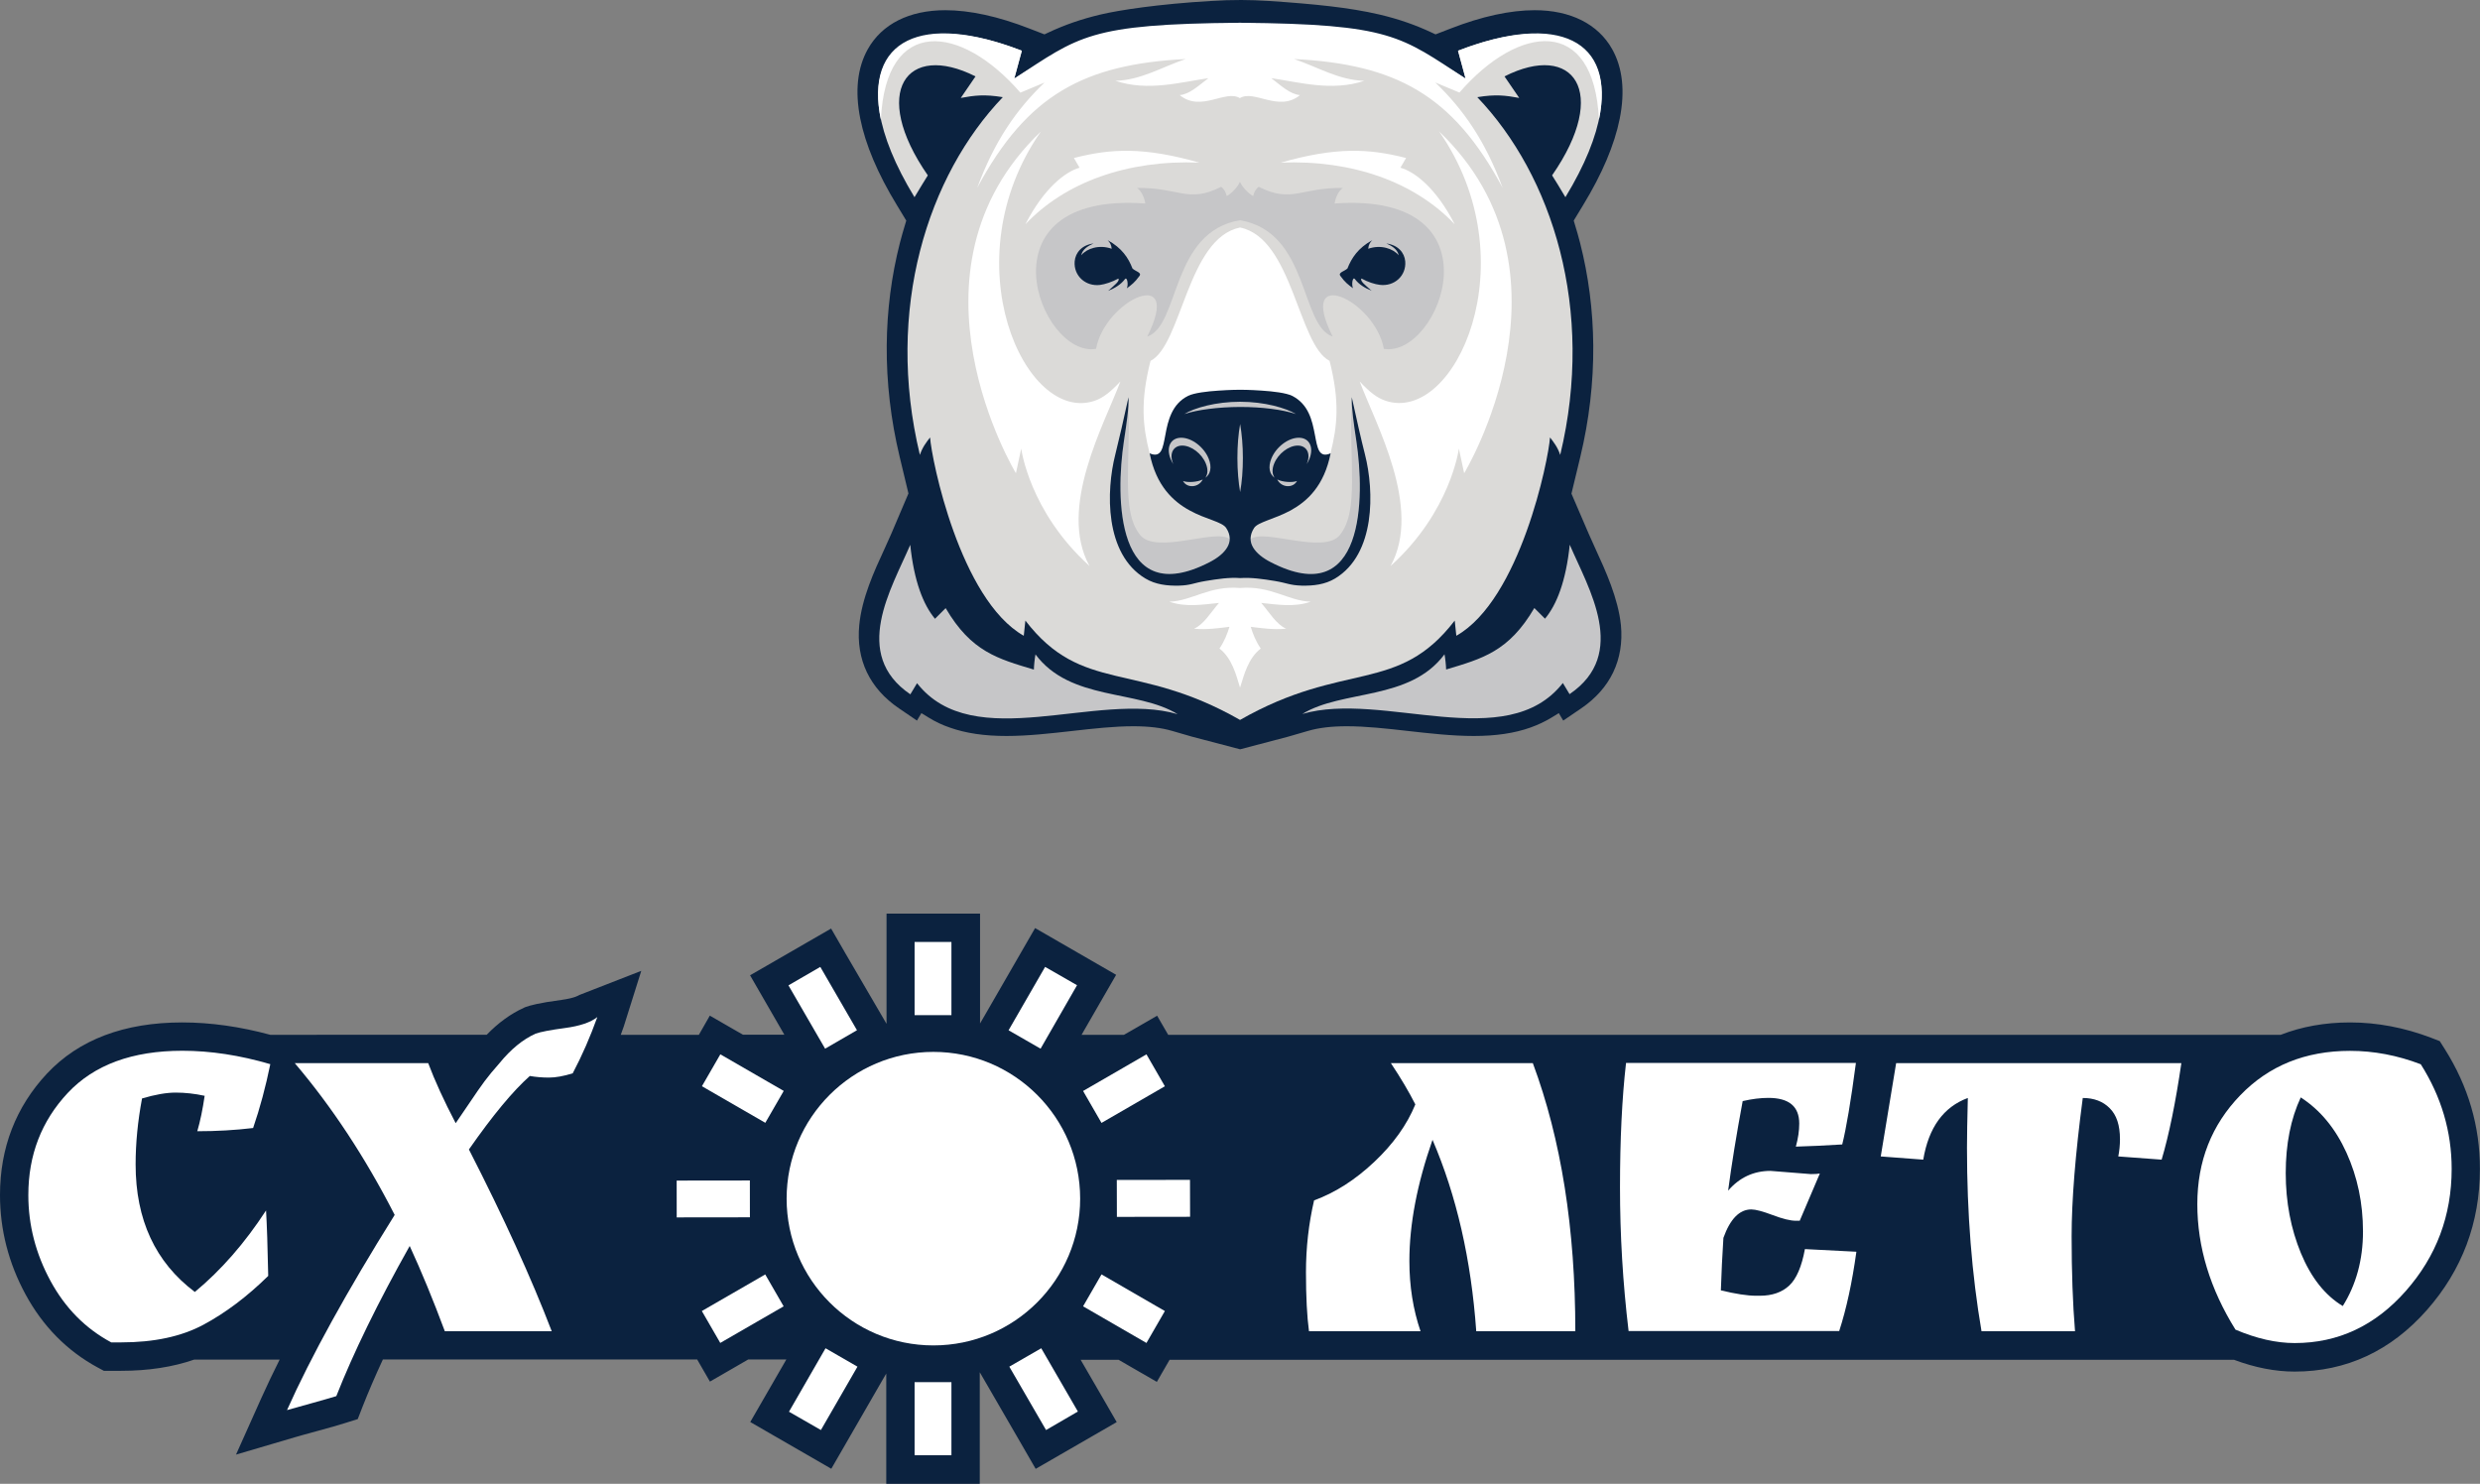<?xml version="1.0" encoding="UTF-8"?> <svg xmlns="http://www.w3.org/2000/svg" xmlns:xlink="http://www.w3.org/1999/xlink" version="1.1" id="Слой_1" x="0px" y="0px" viewBox="0 0 2625.9 1571.1" style="enable-background:new 0 0 2625.9 1571.1;" xml:space="preserve"><rect x="0" y="0" width="2625.9" height="1571.1" fill="#808080" stroke="none"/> <style type="text/css"> .st0{fill:#FCFDFE;} .st1{fill:#0B223F;} .st2{fill:#FFFFFF;} .st3{fill-rule:evenodd;clip-rule:evenodd;fill:#DBDAD8;} .st4{fill-rule:evenodd;clip-rule:evenodd;fill:#FFFFFF;} .st5{fill-rule:evenodd;clip-rule:evenodd;fill:#C6C6C8;} .st6{fill-rule:evenodd;clip-rule:evenodd;fill:#0B223F;} .st7{fill:#CA003D;} </style> <g> <g> <path class="st1" d="M2588.6,1110.8l-5.3-8.4l-9.3-3.6c-28.1-10.7-57-16.2-85.6-16.2c-26.6,0-51.2,4.4-73.5,13.1h-70.3h-34.7h-302 h-8.4h-17h-17.2h-243.4h-26.8h-50.9h-20.8h-150.3H1417h-180.1l-11.7-20.2l-26,15l-9.1,5.2h-44.9l21.6-37.5l15-26l-26-15 l-33.8-19.5l-26-15l-15,26l-38.7,67.1l-4.6,7.9v-8.9v-77.4v-30h-30h-39h-30v30v77.5v9.2l-4.6-7.9l-39.1-67l-15-26l-26,15 l-33.8,19.5l-26,15l15,26l21.3,36.9h-43.8l-9.1-5.2l-26-15l-11.6,20.3h-82.7c1.1-3,2.2-5.9,3.2-8.9L679,1028l-65.7,25.6 c-0.1,0.1-4.3,3.2-19,5.2c-23.9,3.2-32.7,5.7-37.8,7.5l-1,0.4l-1,0.5c-13.8,6.3-26.9,15.8-39.2,28.5h-41.2h-20.8H312h-25.8 c-32.1-8.7-63.4-13.1-93.2-13.1c-61.4,0-109.5,18.2-143.2,54.1C16.8,1172,0,1215.3,0,1265.4c0,36.7,9.1,72.1,27,105.1 c18.3,33.8,44,59.9,76.3,77.4l6.7,3.6h7.6h10.5c28.9,0,54.9-4,77.6-11.9h90.4c-7.2,14.4-13.7,28.1-19.6,41.2l-26.6,59.4l62.5-18.4 c5-1.5,13.4-3.8,24.8-6.9c12.3-3.3,21.4-6,27.9-8l13.7-4.3l5.2-13.4c6.2-15.7,13.3-32.2,21.4-49.7h44.8H471h113.1h43.7h110.4 l13.5,23.4l26-15l14.5-8.4h40.4l-23.2,40.2l-15,26l26,15l33.8,19.5l26,15l15-26l38.7-67.1l4.5-7.7v9.2v77.5v30h30h39h30v-30v-77.5 V1453l5.4,9.3l38.8,67l15,26l26-15l33.8-19.5l26-15l-15-26l-23.2-40h40.2l14.5,8.4l26,15l13.5-23.4h121.4h26.2h118.1h41.9h17.1 H1668h29.7h0.3h26.3h223h21.8h103.6h25.3h99h32.6h135.8c22.1,8.3,43.7,12.5,64.2,12.5c54.8,0,101.9-21.9,140.1-65.2 c37.2-42.2,56.1-92.4,56.1-149.3C2625.9,1192.6,2613.4,1150,2588.6,1110.8z"></path> <g> <g> <g> <g> <circle class="st2" cx="988.3" cy="1269.2" r="155.4"></circle> </g> <g> <polygon class="st2" points="1007.4,997.4 1007.4,997.4 968.4,997.4 968.4,997.4 968.4,1074.9 1007.4,1074.9 "></polygon> </g> <g> <polygon class="st2" points="1146.8,1383.2 1213.9,1422 1233.4,1388.2 1233.4,1388.2 1166.3,1349.4 "></polygon> </g> <g> <polygon class="st2" points="1233.4,1150.2 1233.4,1150.2 1213.9,1116.4 1146.8,1155.2 1166.3,1189 "></polygon> </g> <g> <rect x="747.7" y="1366.2" transform="matrix(0.866 -0.5 0.5 0.866 -587.474 578.905)" class="st2" width="77.5" height="39"></rect> </g> <g> <rect x="767.1" y="1113.9" transform="matrix(0.5 -0.866 0.866 0.5 -604.968 1257.505)" class="st2" width="39" height="77.5"></rect> </g> <g> <polygon class="st2" points="968.4,1540.9 968.4,1540.9 1007.4,1540.9 1007.4,1540.9 1007.4,1463.5 968.4,1463.5 "></polygon> </g> <g> <polygon class="st2" points="1140.4,1043.2 1140.4,1043.2 1106.6,1023.8 1106.6,1023.8 1067.9,1090.9 1101.8,1110.4 "></polygon> </g> <g> <polygon class="st2" points="1068.7,1447.1 1107.6,1514.2 1141.3,1494.6 1141.3,1494.6 1102.5,1427.6 "></polygon> </g> <g> <polygon class="st2" points="1182.6,1288.5 1260.1,1288.4 1260.1,1288.4 1260,1249.3 1182.5,1249.4 "></polygon> </g> <g> <rect x="716.5" y="1250" transform="matrix(1 -1.204302e-03 1.204302e-03 1 -1.528 0.91)" class="st2" width="77.5" height="39"></rect> </g> <g> <rect x="852" y="1028.8" transform="matrix(0.865 -0.501 0.501 0.865 -417.582 580.293)" class="st2" width="39" height="77.5"></rect> </g> <g> <polygon class="st2" points="835.4,1494.8 835.4,1494.8 869.2,1514.2 869.2,1514.2 907.9,1447.1 874.1,1427.6 "></polygon> </g> </g> </g> <g> <g> <path class="st2" d="M1668,1409.6h-104.9c-5.4-76.1-20.9-143.6-46.3-202.7c-16.3,46.6-24.5,89.3-24.5,128.3 c0,26.5,3.9,51.3,11.8,74.4H1386c-2.1-15.5-3.2-36.3-3.2-62.5c0-26.1,2.9-51.5,8.6-76.1c22.1-8,43.3-21.5,63.6-40.6 c20.3-19.1,34.8-39.5,43.6-61c-6.7-13.2-15.3-27.8-25.9-43.7H1623C1653,1206.3,1668,1301,1668,1409.6z"></path> </g> <g> <path class="st2" d="M1874.7,1239.8l42.7,3.4c4.2,0,7.4-0.2,9.5-0.6l-21.3,50h-4.1c-5.8,0-13.9-2-24.5-6s-18.2-6-22.7-6 c-12.4,0-22.3,10-29.5,30.1c-1.2,18.5-2.1,37.1-2.7,55.6c15.7,3.8,28.2,5.7,37.2,5.7h4.1c13,0,23.4-3.6,31.1-10.8 c7.7-7.2,13.2-20.1,16.6-38.6l54.5,2.8c-4.5,32.6-10.6,60.6-18.2,84h-223c-6.1-51.1-9.1-101.8-9.1-152.2 c0-50.3,2.1-94.2,6.4-131.7h243.4c-5.4,40.9-10.3,69.6-14.5,86.3c-17.9,1.1-34.2,1.9-49.1,2.3c2.4-8.7,3.6-16.8,3.6-24.4 c0-18.2-10.9-27.2-32.7-27.2c-8.2,0-17.3,1.1-27.2,3.4c-6.7,36-11.8,67.6-15.4,94.8C1841.8,1246.8,1856.8,1239.8,1874.7,1239.8 z"></path> </g> <g> <path class="st2" d="M2205.3,1162.6c-7.9,59.8-11.8,108.6-11.8,146.5s1.2,71.4,3.6,100.5h-99c-10.3-60.2-15.4-124.9-15.4-194.2 c0-11.7,0.3-29.3,0.9-52.8c-25.7,9.5-41.5,31.2-47.2,65.3l-45-3.4l16.3-98.8h302c-6.1,41.6-13,75.7-20.9,102.2l-45.9-3.4 c1.2-6,1.8-12.1,1.8-18.2c0-14.8-3.6-25.7-10.9-32.9C2226.7,1166.2,2217.1,1162.6,2205.3,1162.6z"></path> </g> <g> <path class="st2" d="M2367,1407.9c-26.9-43.1-40.4-87.4-40.4-132.9s15.1-83.8,45.4-115.2c30.3-31.4,69-47.1,116.3-47.1 c25.1,0,50.1,4.7,74.9,14.2c21.8,34.4,32.7,71.4,32.7,110.7c0,49.6-16.2,92.7-48.6,129.4c-32.4,36.7-71.6,55.1-117.6,55.1 C2410,1422.1,2389.1,1417.3,2367,1407.9z M2436.1,1162c-10.6,22.7-15.9,49.4-15.9,80.1s5.4,59,16.1,84.9 c10.8,25.9,25.5,44.6,44.3,55.9c14.2-22.7,21.4-49,21.4-78.9c0-29.9-5.8-57.7-17.5-83.5 C2472.8,1194.8,2456.7,1175.3,2436.1,1162z"></path> </g> </g> <g> <path class="st2" d="M216.7,1160.3c-10.6-2.3-20.8-3.4-30.7-3.4s-21.7,2.1-35.6,6.2c-4.5,23.9-6.8,47.1-6.8,69.8 c0,58.7,20.9,103.7,62.7,135.1c27.9-23.1,53-51.9,75.4-86.3c0.9,15.1,1.7,38.2,2.3,69.3c-22.4,22-45.3,39.2-68.6,51.7 s-52.4,18.7-87.2,18.7h-10.4c-27.4-14.7-48.8-36.4-64.4-65.2c-15.6-28.8-23.4-59-23.4-90.8c0-42.4,13.9-78.4,41.8-108.2 c27.9-29.7,68.3-44.6,121.3-44.6c29.7,0,60.7,4.7,93.1,14.2c-4.9,23.9-10.9,46.4-18.2,67.6c-19.1,2.3-38.8,3.4-59.1,3.4 C212,1187.2,214.6,1174.7,216.7,1160.3z"></path> </g> <g> <path class="st2" d="M606.4,1136.5c-9.7,3-18.1,4.5-25.2,4.5c-7.1,0-13.8-0.6-20.2-1.7c-17.9,15.9-39.4,41.8-64.5,77.8 c36.6,71.5,65.9,135.7,87.7,192.5H471c-12.4-33.3-24.8-63.4-37.2-90.3c-33.6,59.8-59.5,112.8-77.7,159c-6.1,1.9-15,4.4-26.8,7.7 c-11.8,3.2-20.3,5.6-25.4,7.1c25.4-56.8,63.4-125.7,114-206.7c-31.2-60.9-66.5-114.5-105.8-160.7h141.3 c7,18.6,16.6,39.7,29.1,63.6c2.4-3.4,7.1-10.3,14.1-20.7s12.4-18.3,16.4-23.6c3.9-5.3,9.2-11.7,15.9-19.3 c12.1-14.8,24.8-25.2,38.2-31.2c5.2-1.9,15.6-3.9,31.3-6c15.7-2.1,27.1-6,34.1-11.6C625,1097.7,616.4,1117.6,606.4,1136.5z"></path> </g> </g> </g> <g> <g> <g> <g> <g> <path class="st1" d="M1689.5,581.5L1689.5,581.5c-2.7-5.9-5.2-11.4-7.4-16.5l-18.2-42.3l9.4-39c9.4-39.1,14-78.8,13.7-117.9 c-0.3-37.1-5-73.7-14-108.8c-1.7-6.5-3.5-13.1-5.5-19.4l-1.2-4l10-16.5c20.2-33.1,33.2-63.9,38.7-91.4 c5.8-29.1,3.1-53.9-8-73.7c-14.9-26.5-44-41.2-82-41.2c0,0,0,0,0,0c-25.9,0-55.8,6.5-89,19.4l-16,6.2l-3.6-1.7 c-17.8-8.4-35.5-14.5-55.7-19.3c-32.1-7.5-68.6-11.1-117.1-14.4c-9.7-0.6-19.6-1-29.3-1c-10.6,0-21.4,0.3-32,1 c-55.4,3.3-96.8,9.6-117.1,14.4c-20.2,4.8-37.9,10.9-55.7,19.3l-3.6,1.7l-16-6.2c-33.2-12.9-63.1-19.4-89-19.4c0,0,0,0,0,0 c-38,0-67.1,14.6-82,41.2c-11.1,19.8-13.8,44.5-8,73.7c5.5,27.5,18.5,58.3,38.7,91.4l10,16.5l-1.2,4c-2,6.4-3.8,12.9-5.5,19.4 c-9,35.1-13.7,71.7-14,108.8c-0.3,39.1,4.3,78.8,13.7,117.9l9.3,38.8L943.8,565c-2.2,5.1-4.7,10.6-7.4,16.5 c-10.7,23.1-23.9,51.9-26.6,80.5c-3.5,36.5,11,66.9,42,88l19.1,13l4.7-7.9l8,4.9c6.8,4.2,14.2,7.7,22.1,10.4 c16.9,6,36.5,8.9,59.9,8.9c22.8,0,46.6-2.7,69.7-5.3c22.9-2.6,44.5-5,64.8-5c16.2,0,29.6,1.6,40.9,4.9l21.4,6.2l50.7,13.3 l50.6-13.3l21.4-6.2c11.3-3.3,24.6-4.9,40.9-4.9c20.3,0,41.9,2.4,64.8,5c23.1,2.6,46.9,5.3,69.7,5.3c23.4,0,43-2.9,59.9-8.9 c7.8-2.8,15.3-6.3,22.1-10.4l8-4.9l4.7,7.9l19.1-13c30.9-21.1,45.4-51.5,42-88C1713.3,633.3,1700.1,604.6,1689.5,581.5z"></path> </g> <path class="st3" d="M1608.6,103.7L1593,80.9c72.9-36.9,111.9,16.2,50.4,104.8c5.4,8.6,7.1,11.3,14.1,23.1 c83-136.2,25.6-209.1-113.7-155.1l8,29.5C1483.1,38.4,1443.8,32,1313,24.1v0c0,0,0,0-0.1,0c0,0,0,0-0.1,0v0 C1182.1,32,1142.8,38.4,1074,83.2l8-29.5c-139.3-54-196.7,18.9-113.7,155.1c7-11.8,8.8-14.4,14.1-23.1 C921,97.1,960,44.1,1032.9,80.9l-15.6,22.8c14.7-2.7,25-4,44.5-0.8c-79.3,82.8-125,224.5-87.8,378.8c2.6-8,6.8-13.4,10.8-18.5 c1.5,23.2,31.6,171.6,99.2,210l1.7-16.1c60.3,78.4,116.9,42.1,227.3,105.2v0c0,0,0,0,0,0s0,0,0,0v0 c110.5-63.1,167.1-26.8,227.3-105.2l1.7,16.1c67.7-38.4,97.7-186.8,99.2-210c4,5.1,8.2,10.5,10.8,18.5 c37.1-154.3-8.6-296-87.8-378.8C1583.6,99.7,1593.9,101,1608.6,103.7z"></path> <path class="st4" d="M1407.8,382.1c-33.3-16.9-39.1-129.9-94.8-141.2v0c0,0,0,0,0,0c0,0,0,0,0,0v0 c-55.8,11.3-61.6,124.3-94.8,141.2c-11,43.4-8.2,69-1,97.8c56.6,56.9,95.2-65.3,95.8-67.3c0.6,2,39.3,124.2,95.8,67.3 C1416,451.2,1418.8,425.5,1407.8,382.1z"></path> <path class="st4" d="M1387.8,637.1c-23.9-0.8-42.5-17.3-74.8-14.5v0.1c0-0.1,0-0.1,0-0.1c-32.3-2.8-50.9,13.7-74.8,14.5 c17.3,6.2,36.4,2.9,52.5,1.3c-9,10.4-16,22.7-26.4,27.3c14,1.3,26.6-0.7,37.5-2c-2.4,7.7-5.3,15.2-10.6,23 c13.3,10.4,17.5,27.4,21.8,41.4c4.4-14,8.6-31,21.9-41.4c-5.3-7.8-8.2-15.3-10.6-23c10.8,1.3,23.4,3.3,37.5,2 c-10.4-4.6-17.4-16.8-26.4-27.3C1351.4,640,1370.5,643.3,1387.8,637.1z"></path> <path class="st5" d="M1413.1,215.5c1.1-6.5,4.1-13.3,8.8-16.5c-45.3-0.5-53.8,16.5-89.1-1.2c-3.2,2.2-5.1,6-5.9,9.8 c-4.4-2.4-11-8.4-14-15.1c-3,6.7-9.6,12.7-14,15.1c-0.8-3.8-2.7-7.6-5.9-9.8c-35.2,17.7-43.8,0.7-89.1,1.2 c4.7,3.2,7.7,10,8.8,16.5c-179.4-13-111.6,163.9-52.2,153.9c9.6-52.1,92.9-90,54.2-13c34.7-11.7,24.7-110.9,98.2-123.2 c73.5,12.3,63.5,111.6,98.2,123.2c-38.7-77,44.6-39.1,54.2,13C1524.7,379.3,1592.5,202.5,1413.1,215.5z"></path> <g> <path class="st6" d="M1487.9,276.7c-0.8-9.3-7.8-17.3-20-18.9c9.5,4,12.1,8.4,13.1,12.5c-5.9-7.1-19-11.6-32.3-6.9 c0.4-4.5,2-6.8,4.3-9.1c-15,8.3-21.9,18.8-26.3,30c-3.2,3-10.1,4.2-7.5,7.8c5.1,7.1,8.2,9.2,13.4,13.1 c-1.8-3.8-0.4-13,2.1-9.6c4.2,5.6,10.4,9.3,17.7,12.3c-6.6-5.7-12.9-10.7-10.8-13c6.6,3.7,14.1,6.1,19.3,6.7 C1476.3,303.6,1489.2,292,1487.9,276.7z"></path> <path class="st6" d="M1199.1,284.3c-4.3-11.2-11.2-21.7-26.3-30c2.3,2.3,3.9,4.6,4.3,9.1c-13.3-4.7-26.4-0.3-32.3,6.9 c1-4.1,3.7-8.5,13.1-12.5c-12.2,1.5-19.2,9.6-20,18.9c-1.3,15.3,11.6,26.9,26.9,25c5.2-0.7,12.7-3.1,19.3-6.7 c2.1,2.3-4.3,7.2-10.8,13c7.3-3,13.5-6.7,17.7-12.3c2.5-3.4,4,5.9,2.1,9.6c5.2-3.9,8.3-6.1,13.4-13.1 C1209.2,288.5,1202.3,287.4,1199.1,284.3z"></path> </g> <g> <path class="st4" d="M1523.8,139.2c95.7,137.4,16.8,310.6-57.1,285c-9-3.1-16.8-9.3-27-20.3c16.3,44.2,66.7,133.7,32.7,195.4 c63.8-57.6,72.3-124.3,72.3-124.3l5.6,26.1C1550.3,501.1,1679.4,288,1523.8,139.2z"></path> <path class="st4" d="M1159.2,424.3c-73.9,25.5-152.8-147.7-57.1-285c-155.6,148.8-26.4,361.8-26.4,361.8l5.6-26.1 c0,0,8.5,66.7,72.3,124.3c-34-61.6,16.3-151.2,32.7-195.4C1175.9,415,1168.1,421.2,1159.2,424.3z"></path> </g> <g> <path class="st4" d="M1482.8,177.6c2-3.4,4-6.9,6-10.3c-39.4-10.1-74.1-11.8-132.7,4.9c76-3.1,142,20.7,184.2,65.3 C1520.6,198.9,1497.6,181.6,1482.8,177.6z"></path> <path class="st4" d="M1137.1,167.3c2,3.4,4,6.9,6,10.3c-14.7,4-37.7,21.4-57.4,59.9c42.1-44.6,108.2-68.4,184.2-65.3 C1211.2,155.5,1176.4,157.2,1137.1,167.3z"></path> </g> <path class="st4" d="M1543.8,53.7l8,29.5c-68.8-44.8-78.3-57.7-238.9-59.1v0c0,0,0,0-0.1,0c0,0,0,0,0,0v0 c-160.5,1.3-170,14.3-238.9,59.1l8-29.5c-106.3-41.2-166.8-11.4-149.2,73.1c5.1-110.2,84.7-101.4,147.7-28.7l25.6-10.7 c-29.8,28.6-53,61.9-71.3,111.5c53-98.9,113.5-130.8,220.7-136.4c-26.1,8.9-47.1,22.2-74.3,23.1c34.5,11.5,69.3,1.3,98.4-2.8 c-10.4,7.8-19.8,17-30.4,17.9c22.5,18.5,48.5-6.2,63.7,3.2c0,0,0,0,0,0c0,0,0,0,0,0c0,0,0,0,0,0c0,0,0,0,0,0 c15.2-9.4,41.2,15.3,63.7-3.2c-10.6-0.9-20-10-30.4-17.9c29.1,4.1,64,14.3,98.4,2.8c-27.3-0.9-48.2-14.2-74.3-23.1 C1477.5,68,1538,99.9,1591,198.8c-18.3-49.5-41.5-82.9-71.3-111.5l25.6,10.7c63-72.7,142.6-81.5,147.7,28.7 C1710.7,42.4,1650.2,12.5,1543.8,53.7z"></path> <g> <path class="st5" d="M1437.5,477.1c-2.6-18.2-5.4-35-6.1-47.8c0-0.4,0-0.9-0.1-1.3l0-0.8c0-0.6,0-1.3-0.1-1.9l0-0.4 c0-0.7,0-1.4,0-2.1l0-0.1l0,0l0,0c0-0.7,0-1.4,0-2.1l0,0c-3.1,68.7,8.3,120.1-12.5,145.9c-17,21-81-7.3-94.6,4.4 c0,1.4,0.3,2.8,0.7,4.2c0.5,1.6,1.1,3.1,2,4.6c3.6,6.1,10.4,11.4,18.6,15.6C1439.8,644.1,1444.7,538.7,1437.5,477.1z"></path> <path class="st5" d="M1207.2,566.5c-20.8-25.8-9.5-77.2-12.5-145.9l0,0c0,0.7,0,1.4,0,2.1l0,0l0,0l0,0.1c0,0.7,0,1.4,0,2.1 l0,0.4c0,0.6,0,1.2-0.1,1.9l0,0.8c0,0.4,0,0.9-0.1,1.3c-0.7,12.8-3.5,29.6-6.1,47.8c-7.3,61.5-2.4,167,92.2,118.1 c8.2-4.2,15-9.5,18.6-15.6c0.9-1.5,1.5-3,2-4.6c0.4-1.4,0.6-2.8,0.7-4.2C1288.2,559.2,1224.2,587.5,1207.2,566.5z"></path> </g> <path class="st6" d="M1445.3,481.3c-4.3-16.9-8.8-36.9-14-60.7c-0.4,11.4,2.1,28,4.9,46.7c8.9,59.2,9,179.6-90.8,127.9 c-8.2-4.2-15-9.5-18.6-15.6c-3.6-6.1-3.8-13,1.1-20.6c2.1-3.2,7.4-5.4,14.3-8.1c6.9-2.6,15.5-5.7,24.3-10.4 c8.7-4.8,17.7-11.3,25.2-20.9c7.6-9.6,13.8-22.4,17.2-39.6c-6.2,2.7-9.7,1.3-12-2.5c-2.3-3.8-3.3-10.2-4.7-17.4 c-1.4-7.2-3-15.3-6.5-22.6c-3.5-7.4-8.9-14-17.6-18.4c-3.1-1.5-8.1-2.7-13.8-3.6c-5.7-0.9-12.2-1.5-18.3-1.9 c-6.1-0.4-11.8-0.7-16-0.8c-4.2-0.1-6.9-0.1-6.9-0.1s-2.7,0-6.9,0.1c-4.2,0.1-9.9,0.4-16,0.8c-6.1,0.4-12.6,1-18.3,1.9 c-5.7,0.9-10.7,2.1-13.8,3.6c-8.7,4.3-14.1,11-17.6,18.4c-3.5,7.4-5.2,15.4-6.5,22.6c-1.4,7.2-2.4,13.5-4.7,17.4 c-2.3,3.8-5.8,5.2-12,2.5c3.4,17.2,9.6,29.9,17.2,39.6c7.6,9.6,16.5,16.2,25.2,20.9c8.7,4.8,17.3,7.8,24.3,10.4 c6.9,2.6,12.2,4.9,14.3,8.1c5,7.6,4.7,14.5,1.1,20.6c-3.6,6.1-10.4,11.4-18.6,15.6c-99.8,51.6-99.7-68.8-90.8-127.9 c2.8-18.7,5.4-35.3,4.9-46.7c-5.2,23.8-9.8,43.8-14,60.7c-9.8,38.7-11.4,105.3,31.8,131.2c10.8,6.5,23.1,7.9,35.6,7.6 c12.5-0.3,15.4-2.8,28.1-4.9c12.7-2.1,25.2-4,36.8-3.1c11.6-0.8,24.1,1,36.8,3.1c12.7,2.1,15.6,4.5,28.1,4.9 c12.5,0.3,24.8-1.1,35.6-7.6C1456.6,586.6,1455.1,520,1445.3,481.3z"></path> <path class="st5" d="M1273.5,507.7c-4.3,8.7-16.6,9.6-20.9,1.6C1257.7,511.2,1267.8,510.5,1273.5,507.7 M1250.7,463.5 c11.2,0,24.2,9.9,29.1,22.2c3.6,8.9,1.9,16.6-3.6,20.2c2.7-3.5,3.1-8.9,0.6-15c-4.2-10.5-15.4-19.1-25-19.1 c-9.6,0-14,8.6-9.7,19.1l0.1,0.4c-1.1-1.7-2-3.6-2.8-5.5C1234.5,473.4,1239.6,463.5,1250.7,463.5z M1254,438.4 c10.9-6.6,33.3-13,59.1-13c25.8,0,48.2,6.5,59.1,13c-14-4.6-35.2-7.5-59.1-7.5C1289.2,431,1267.9,433.9,1254,438.4z M1313.1,449c1.8,10.5,2.9,22.8,2.9,36c0,13.1-1,25.4-2.9,36c-1.8-10.5-2.9-22.8-2.9-36C1310.2,471.8,1311.2,459.5,1313.1,449z M1352.4,507.7c4.3,8.7,16.6,9.6,20.9,1.6C1368.2,511.2,1358.1,510.5,1352.4,507.7z M1375.2,463.5c-11.2,0-24.2,9.9-29.1,22.2 c-3.6,8.9-1.9,16.6,3.6,20.2c-2.7-3.5-3.1-8.9-0.6-15c4.2-10.5,15.4-19.1,25-19.1c9.6,0,14,8.6,9.7,19.1l-0.1,0.4 c1.1-1.7,2-3.6,2.8-5.5C1391.4,473.4,1386.3,463.5,1375.2,463.5z"></path> <g> <path class="st5" d="M1662.1,576.8c-4,38.5-13.8,63.5-26.2,78.3l-11.3-11.3c-27.1,46.3-55.2,53.6-93.4,65.1 c-0.1-4.4-0.9-12-1.7-16.1c-37,49.6-107.7,37-150.6,63.2c85.2-24.9,216.1,43.5,275.9-32.8l7.1,11.8 C1724.6,692.4,1682.1,623.4,1662.1,576.8z"></path> <path class="st5" d="M1096.4,692.9c-0.8,4.1-1.6,11.6-1.7,16.1c-38.2-11.5-66.3-18.8-93.4-65.1l-11.3,11.3 c-12.4-14.8-22.2-39.8-26.2-78.3c-20,46.6-62.6,115.6,0.1,158.3l7.1-11.8c59.8,76.2,190.7,7.9,275.9,32.8 C1204.1,729.9,1133.4,742.5,1096.4,692.9z"></path> </g> </g> </g> </g> </g> </g> </svg> 